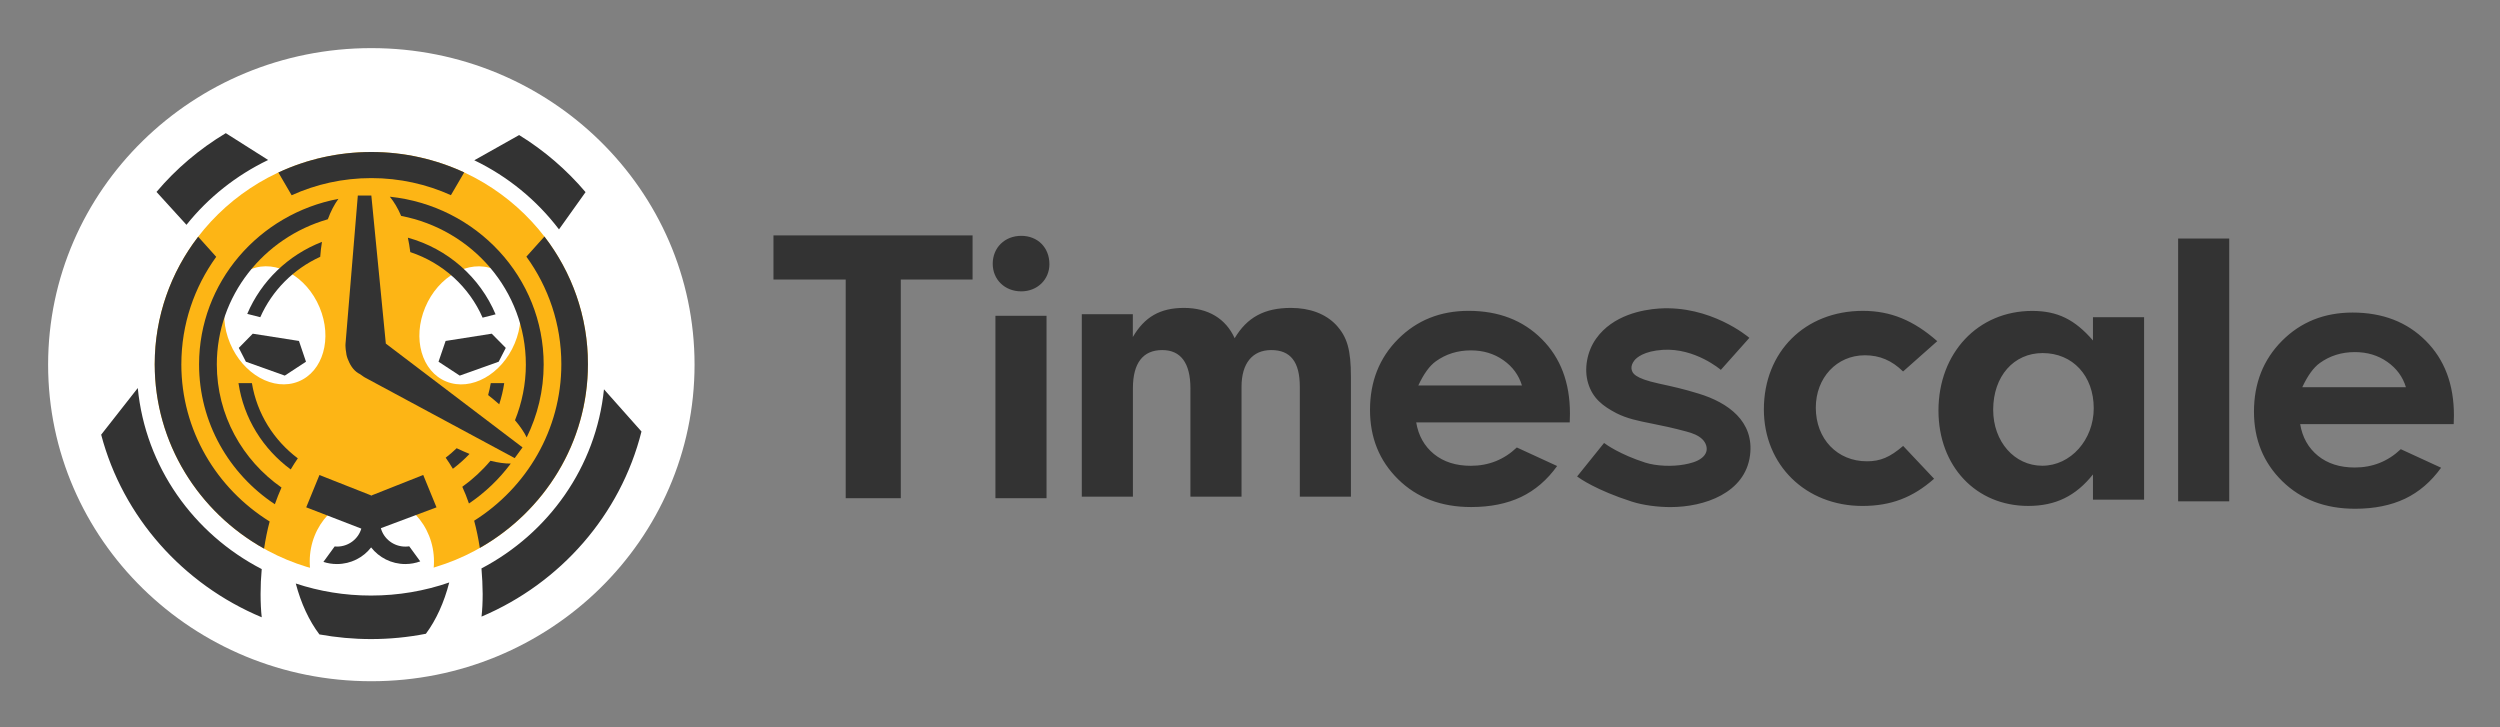 <svg xmlns="http://www.w3.org/2000/svg" role="img" viewBox="-3.04 -3.04 157.95 45.95"><rect x="-3.04" y="-3.04" width="157.95" height="45.95" fill="#808080" stroke="none"/><path fill="#fff" d="M20.421 40c11.278 0 20.421-8.954 20.421-20 0-11.046-9.143-20-20.421-20C9.143 0 0 8.954 0 20c0 11.046 9.143 20 20.421 20z"/><path fill="#FDB515" d="M20.422 33.382c7.559 0 13.687-6.004 13.687-13.41 0-7.406-6.128-13.41-13.687-13.41-7.559 0-13.687 6.004-13.687 13.41 0 7.406 6.128 13.41 13.687 13.41z"/><path fill="#fff" d="M29.48 18.654c.823-1.961.224-4.061-1.338-4.689-1.562-.628-3.495.452-4.317 2.414-.823 1.961-.224 4.061 1.338 4.689 1.562.628 3.495-.452 4.317-2.414zm-9.026 17.941c2.168 0 3.925-1.863 3.925-4.162s-1.757-4.162-3.925-4.162-3.925 1.863-3.925 4.162 1.757 4.162 3.925 4.162zm-4.641-15.53c1.562-.628 2.161-2.728 1.338-4.689-.823-1.961-2.756-3.042-4.317-2.414-1.562.628-2.161 2.728-1.338 4.689.823 1.961 2.756 3.042 4.317 2.414z"/><path fill="#333" d="M27.379 32.873c4.235-2.223 7.239-6.408 7.74-11.317l2.37 2.667c-1.321 5.264-5.117 9.58-10.106 11.695.048-.42.072-.892.072-1.429-.005-.542-.029-1.084-.076-1.616zm-11.732.953c1.493.495 3.086.761 4.75.761 1.736 0 3.396-.29 4.946-.827-.324 1.266-.83 2.373-1.474 3.241-1.121.22-2.28.336-3.467.336-1.116 0-2.203-.103-3.262-.294-.653-.864-1.164-1.966-1.493-3.218zm-2.151-.911c-4.302-2.223-7.349-6.464-7.831-11.439l-2.313 2.947c1.373 5.208 5.174 9.458 10.144 11.537-.048-.43-.072-.915-.072-1.467 0-.532.024-1.06.072-1.579zM32.277 11.453l1.679-2.354c-1.192-1.406-2.609-2.63-4.197-3.606l-2.833 1.593c2.118 1.018 3.954 2.527 5.351 4.367zM11.226 5.372c-1.66.995-3.143 2.251-4.378 3.713l1.893 2.079c1.374-1.719 3.138-3.125 5.16-4.096l-2.675-1.695zm-.568 14.614c0-4.344 2.962-8.01 7.015-9.173.181-.5.41-.934.668-1.289-5.017.948-8.804 5.273-8.804 10.462 0 3.676 1.898 6.917 4.788 8.832.129-.364.267-.715.42-1.056-2.475-1.733-4.087-4.573-4.087-7.777z"/><path fill="#333" d="M12.58 16.791l.825.21c.744-1.681 2.094-3.045 3.787-3.816.024-.322.057-.64.11-.944-2.132.827-3.839 2.475-4.721 4.549zm.297 4.377h-.849c.329 2.223 1.55 4.162 3.3 5.451.143-.243.291-.476.448-.701-1.517-1.14-2.58-2.821-2.9-4.75zm14.574-4.138l.82-.21c-.983-2.34-3.024-4.148-5.542-4.843.062.29.114.593.153.911 2.06.682 3.72 2.2 4.569 4.143zm1.464 1.91l-.887-.897-2.914.458-.448 1.312 1.34.878 2.461-.878.448-.873zm-16.868 0l.882-.897 2.919.458.444 1.312-1.34.878-2.456-.878-.448-.873zm16.454 3.564c.138-.43.248-.878.315-1.336h-.849c-.043.257-.1.504-.167.752.248.196.482.388.701.584zm-2.69 2.775c-.219.21-.448.416-.692.598.157.224.31.458.453.701.377-.285.73-.598 1.054-.939-.267-.107-.539-.229-.816-.36z"/><path fill="#333" d="M30.184 19.986c0 1.247-.248 2.433-.687 3.526.329.383.577.752.739 1.084.687-1.397 1.073-2.957 1.073-4.61 0-5.502-4.254-10.028-9.719-10.598.272.332.515.743.715 1.214 4.488.859 7.878 4.731 7.878 9.383zm-2.237 6.085c-.52.617-1.121 1.172-1.779 1.644.153.336.296.691.42 1.056 1.021-.686 1.912-1.546 2.642-2.522-.367.005-.801-.056-1.283-.177zm-6.591-7.389c-.009 0-.014-.005-.019-.009l-.916-9.36h-.854l-.782 9.426h.005c0 .019-.005.037-.005.056.005.159.019.308.048.453.014.159.062.322.138.486.162.411.424.719.735.864.071.056.148.107.224.159.014.009.033.019.048.028v.005l9.5 5.114.496-.677-8.618-6.544zm1.212 12.812c-.739 0-1.364-.495-1.545-1.163l3.515-1.317-.839-2.046-3.276 1.298-3.281-1.294-.835 2.041 3.481 1.345c-.191.654-.806 1.135-1.536 1.135-.048 0-.1-.005-.148-.009l-.711.976c.267.089.553.136.854.136.882 0 1.664-.411 2.16-1.051.496.635 1.278 1.051 2.16 1.051.334 0 .649-.061.944-.168l-.696-.953c-.081.014-.162.019-.248.019z"/><path fill="#333" d="M31.357 11.905l-1.14 1.27c1.393 1.92 2.208 4.264 2.208 6.796 0 4.148-2.194 7.795-5.508 9.888.148.551.267 1.126.358 1.719 4.082-2.321 6.829-6.651 6.829-11.607.009-3.027-1.021-5.82-2.747-8.066zM8.418 19.973c0-2.527.816-4.867 2.203-6.787l-1.14-1.27c-1.726 2.242-2.747 5.035-2.747 8.057 0 4.988 2.78 9.341 6.91 11.649.091-.593.205-1.168.353-1.714-3.357-2.088-5.58-5.754-5.58-9.935zm12.004-13.41c-2.103 0-4.097.467-5.875 1.294l.839 1.439c1.531-.696 3.238-1.084 5.036-1.084 1.793 0 3.496.388 5.027 1.079l.839-1.439c-1.779-.822-3.768-1.289-5.866-1.289zm33.45 21.873h-3.481V14.62h-4.564v-2.788H58.407v2.788h-4.535v13.816zm9.39-14.787c0 .972-.763 1.719-1.779 1.719-1.044 0-1.803-.747-1.803-1.742 0-1.023.763-1.766 1.803-1.766 1.04 0 1.779.743 1.779 1.789zM63.08 28.436h-3.229V16.913H63.08v11.523zm5.452-11.625v1.443c.739-1.27 1.726-1.84 3.229-1.84 1.526 0 2.642.673 3.205 1.915.787-1.322 1.879-1.915 3.558-1.915 1.192 0 2.184.374 2.847 1.07.711.771.94 1.569.94 3.312v7.543h-3.229v-6.945c0-1.569-.587-2.317-1.803-2.317-1.197 0-1.879.845-1.879 2.317v6.945h-3.229v-6.847c0-1.593-.61-2.415-1.779-2.415-1.221 0-1.855.822-1.855 2.415v6.847h-3.229V16.81h3.224zm50.624 10.396c-1.35 1.196-2.747 1.719-4.526 1.719-3.587 0-6.229-2.588-6.229-6.1 0-3.634 2.595-6.226 6.253-6.226 1.755 0 3.204.598 4.702 1.915l-2.16 1.915c-.711-.696-1.474-1.023-2.414-1.023-1.778 0-3.1 1.42-3.1 3.312 0 1.966 1.35 3.386 3.229 3.386.84 0 1.45-.248 2.289-.972l1.956 2.074zm10.038-10.206h3.229v11.527h-3.229v-1.593c-1.092 1.369-2.366 1.99-4.092 1.99-3.305 0-5.67-2.513-5.67-6.025 0-3.634 2.489-6.296 5.923-6.296 1.602 0 2.694.546 3.839 1.868V17.001zm-6.305 5.848c0 2.018 1.35 3.536 3.1 3.536 1.803 0 3.253-1.644 3.253-3.634 0-2.041-1.321-3.484-3.229-3.484-1.827 0-3.124 1.467-3.124 3.583zm11.685 5.787V12.032h3.229v16.604h-3.229zm-38.438-4.989h-9.7c.138.836.515 1.504 1.121 1.999.611.495 1.383.743 2.327.743 1.13 0 2.098-.388 2.909-1.158l2.547 1.172c-.634.883-1.393 1.532-2.28 1.957-.887.42-1.936.635-3.152.635-1.889 0-3.424-.584-4.612-1.752s-1.779-2.63-1.779-4.381c0-1.798.591-3.293 1.774-4.479 1.183-1.186 2.666-1.784 4.454-1.784 1.893 0 3.438.593 4.626 1.784 1.188 1.186 1.779 2.756 1.779 4.708l-.014.556zm-3.019-2.331c-.2-.659-.591-1.191-1.178-1.602-.587-.411-1.269-.617-2.046-.617-.844 0-1.583.234-2.218.691-.401.289-.768.799-1.106 1.527h6.548zm58.868 2.439h-9.7c.138.836.515 1.504 1.121 1.999.61.495 1.383.743 2.327.743 1.13 0 2.098-.388 2.909-1.158l2.547 1.172c-.635.883-1.393 1.532-2.28 1.957-.887.42-1.936.635-3.152.635-1.889 0-3.424-.584-4.612-1.752-1.187-1.168-1.779-2.63-1.779-4.381 0-1.798.592-3.293 1.774-4.479 1.183-1.186 2.666-1.784 4.455-1.784 1.893 0 3.438.593 4.626 1.784 1.187 1.186 1.778 2.756 1.778 4.708l-.014.556zm-3.019-2.331c-.2-.659-.591-1.191-1.178-1.602-.586-.411-1.268-.617-2.046-.617-.844 0-1.583.234-2.217.691-.401.29-.768.799-1.107 1.527h6.548zm-50.661 3.522c.134.103 1.006.729 2.604 1.242.687.22 1.703.262 2.475.117.377-.07.782-.168 1.088-.406.133-.103.248-.243.295-.406.076-.266-.038-.56-.233-.761-.263-.271-.649-.406-1.012-.504-.806-.22-1.564-.383-2.255-.518-.782-.154-1.517-.304-2.18-.644-.854-.444-1.498-.934-1.788-1.892-.267-.878-.086-1.99.501-2.816 1.063-1.499 2.952-1.836 3.982-1.906 3.247-.21 5.608 1.77 5.704 1.854l-1.803 2.022.005.005c-.015-.014-1.627-1.401-3.673-1.27-1.197.079-1.654.495-1.793.668-.124.159-.2.341-.186.5.029.308.196.626 1.712.958.93.205 1.512.327 2.533.64 1.855.565 3.519 1.747 3.247 3.895-.305 2.387-2.885 3.274-5.026 3.274-.787 0-1.717-.112-2.442-.346-2.241-.719-3.295-1.467-3.458-1.588l1.703-2.116z"/></svg>